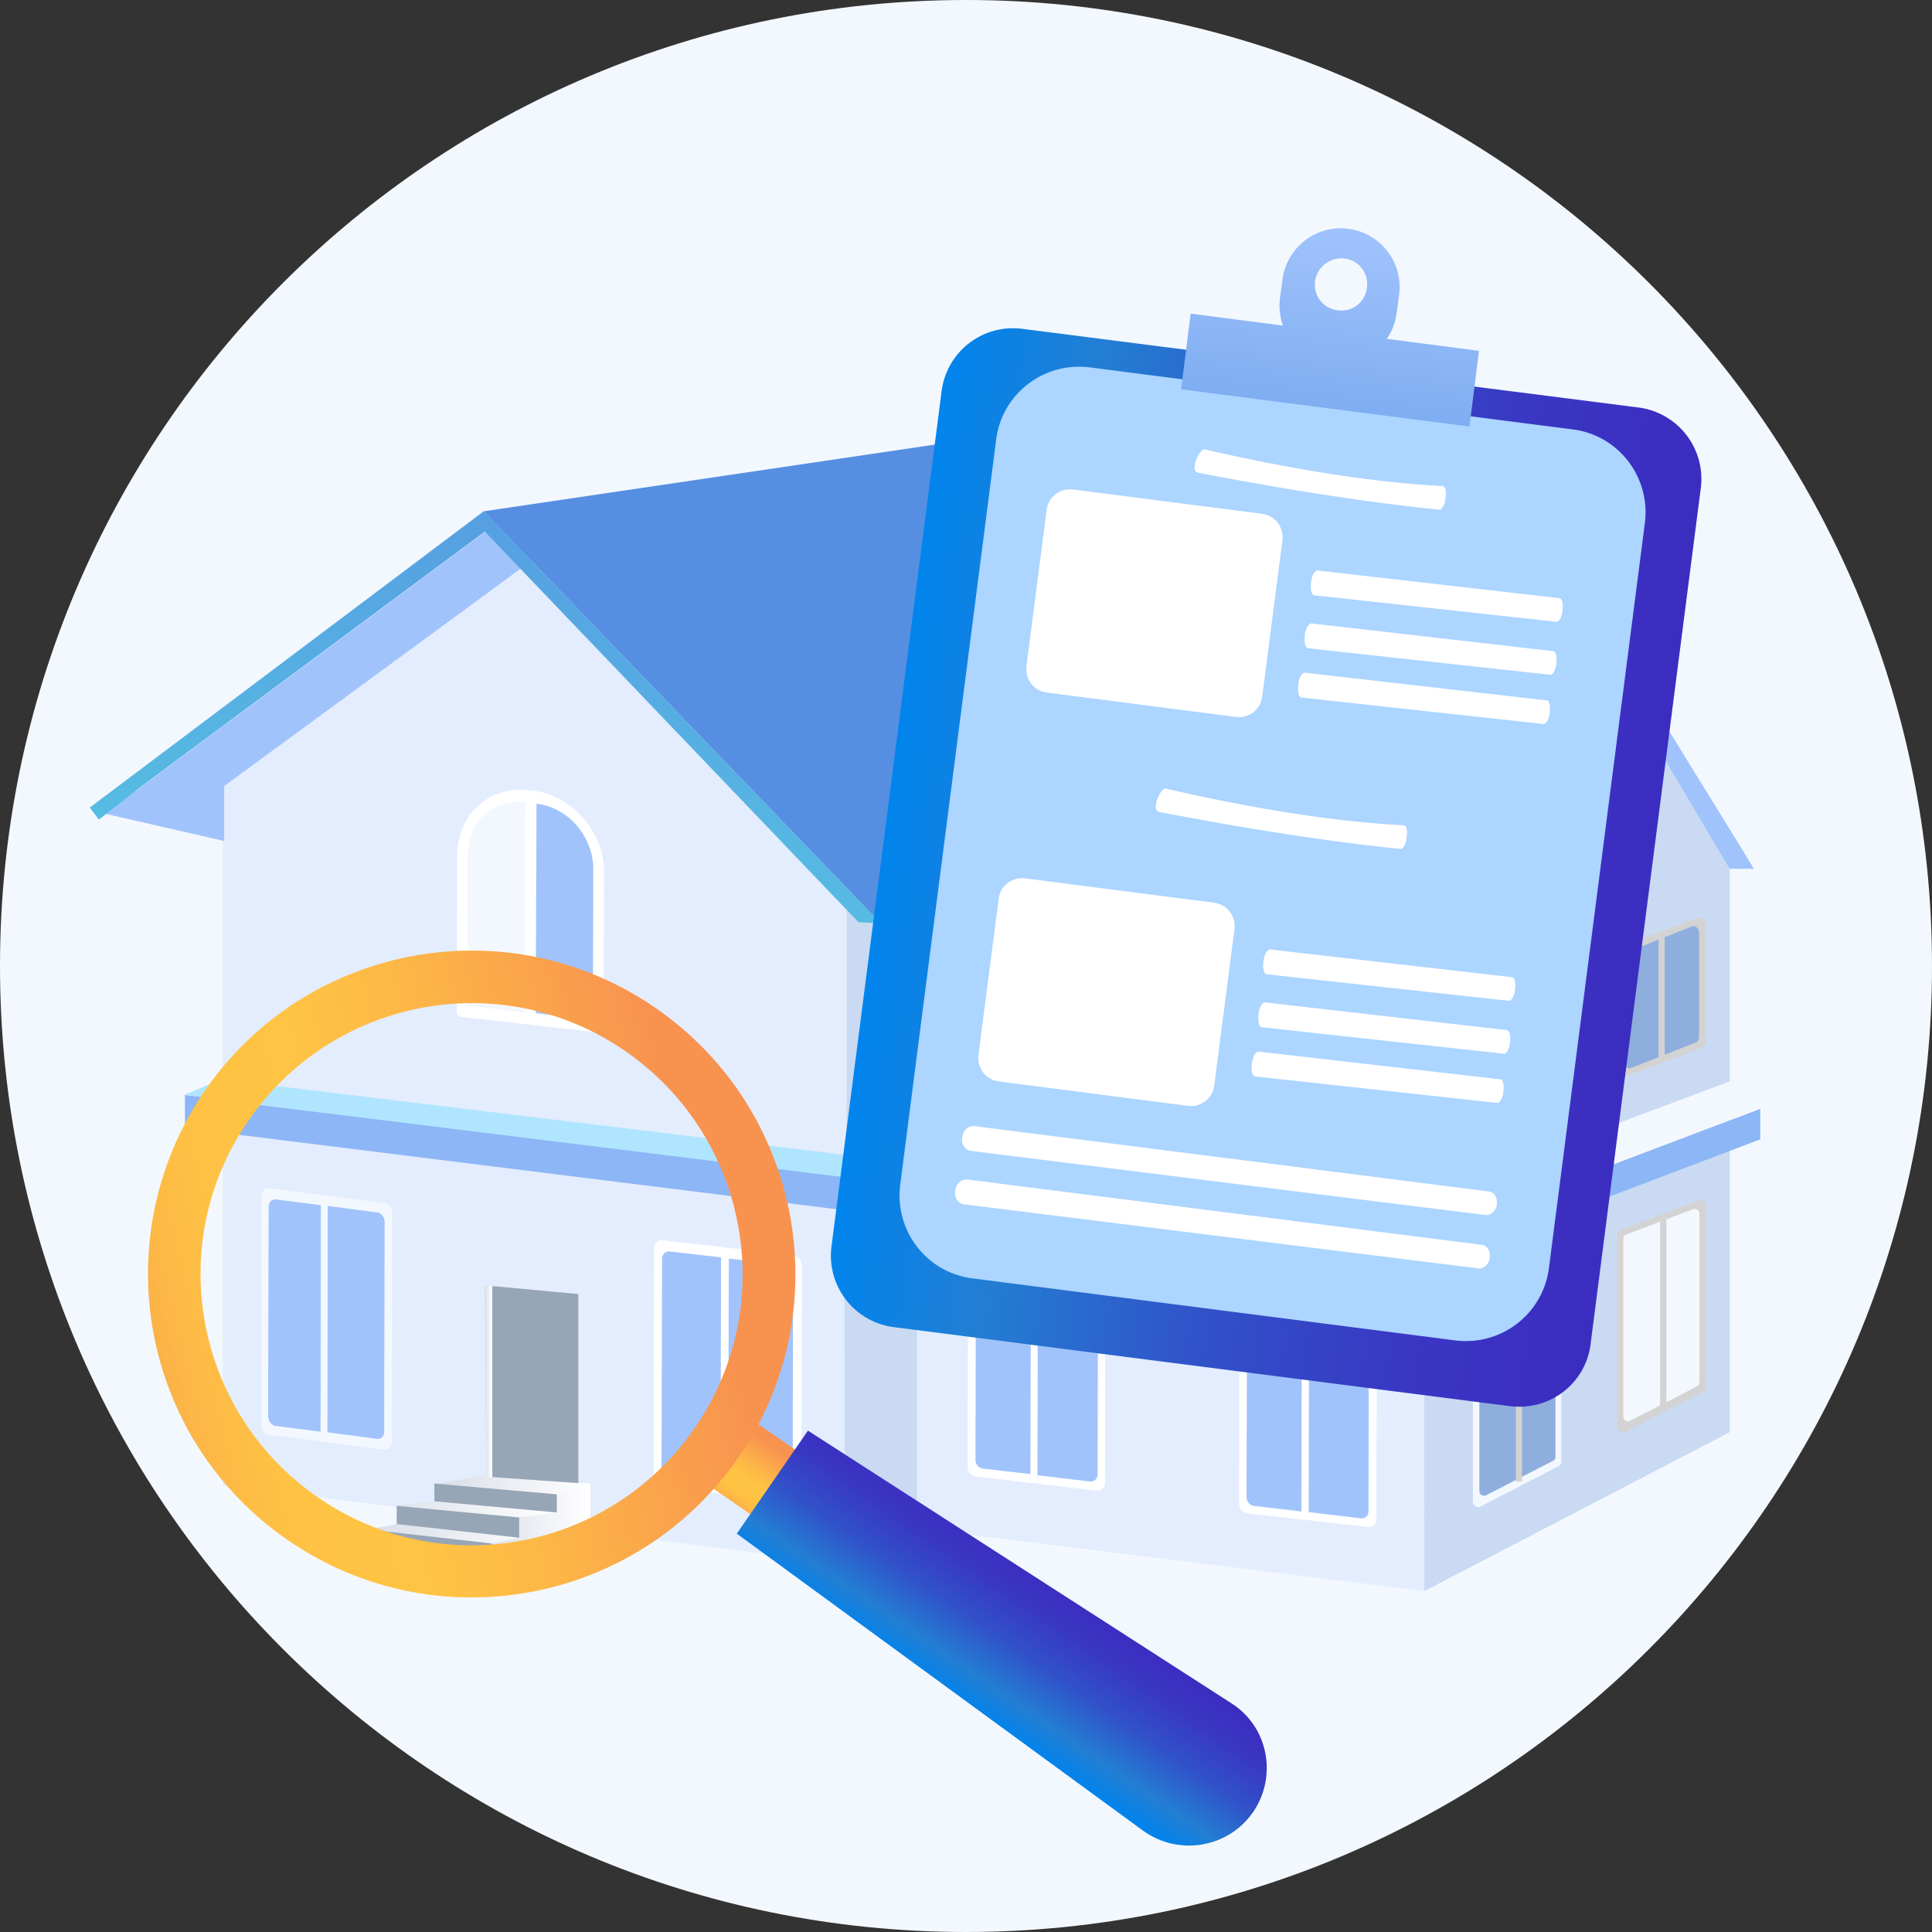 <svg width="100" height="100" fill="none" xmlns="http://www.w3.org/2000/svg"><rect width="100%" height="100%" fill="#333333" stroke="none"/><path d="M50 100c27.614 0 50-22.386 50-50S77.614 0 50 0 0 22.386 0 50s22.386 50 50 50z" fill="#F3F8FF"/><path d="M73.725 82.354l15.803-8.223v-30.6L83.19 33.104 73.683 46.06l.042 36.295z" fill="#C9DAF2"/><path d="M83.148 34.218l6.381 10.75h1.264l-7.281-12.013-.364 1.264z" fill="#A1C3FC"/><path d="M75.31 63.382l15.803-5.995v1.584L75.31 64.967v-1.585z" fill="#8CB6F5"/><path d="M91.113 57.388l-1.585-1.413-15.845 5.931 1.627 1.456 15.803-5.974zm-.021-12.742l-7.41-11.992-.064.172-8.436 17.644.235.214 8.287-17.216 7.088 11.499.3-.321zM76.231 66.83v10.88c0 .214.236.364.429.257l4.004-2.077c.107-.043.15-.15.15-.257V65.31a.292.292 0 00-.385-.279l-4.005 1.52c-.107.065-.193.172-.193.279z" fill="#F3F8FF"/><path d="M76.573 67.023v10.15c0 .193.193.3.364.215l3.448-1.778a.236.236 0 00.128-.214v-9.679c0-.171-.171-.3-.342-.235l-3.448 1.306c-.085.021-.15.128-.15.235z" fill="#8EAEDD"/><path d="M78.78 65.932h-.322v10.75h.321v-10.75zm4.924-1.992v9.915c0 .214.236.364.428.257l4.005-2.078c.107-.042.15-.15.15-.256V62.42a.292.292 0 00-.386-.278l-4.004 1.52c-.129.043-.193.15-.193.278z" fill="#D3D3D3"/><path d="M84.025 64.111v9.208c0 .193.193.3.364.214l3.448-1.777a.235.235 0 00.128-.214v-8.715c0-.172-.17-.3-.342-.236l-3.448 1.306c-.085.022-.15.107-.15.214z" fill="#F3F8FF"/><path d="M86.252 63.02h-.321v9.807h.32V63.02zm-9.528-4.476l3.876-1.456c.15-.043.235-.193.235-.343v-6.038a.367.367 0 00-.492-.343l-3.876 1.456c-.15.043-.236.193-.236.343V58.2c0 .257.257.429.493.343z" fill="#D3D3D3"/><path d="M76.981 58.137l3.298-1.306c.128-.043.192-.172.192-.3v-5.396c0-.236-.214-.386-.406-.3l-3.298 1.306c-.129.043-.193.171-.193.3v5.375c0 .235.214.385.407.32z" fill="#8EAEDD"/><path d="M78.694 51.264h-.321v6.488h.32v-6.488zm5.503 4.432l3.875-1.456c.15-.043.236-.193.236-.342v-6.039a.367.367 0 00-.493-.343l-3.875 1.456c-.15.043-.236.193-.236.343v6.039c0 .257.257.428.493.342z" fill="#D3D3D3"/><path d="M84.454 55.268l3.297-1.306c.129-.043.193-.172.193-.3v-5.396c0-.236-.214-.386-.407-.3l-3.297 1.306c-.129.043-.193.171-.193.3v5.396c0 .235.214.385.407.3z" fill="#8EAEDD"/><path d="M86.166 48.416h-.32v6.488h.32v-6.488z" fill="#D3D3D3"/><path d="M43.683 45.438l.022 35.503 3.768-1.841V44.967l-3.79.47z" fill="#C9DAF2"/><path d="M11.541 40.684v36.188l32.163 4.069-.021-20.964L11.54 40.684z" fill="#E3EDFE"/><path d="M30.557 76.788v2.848l-5.225 1.349-.6-.878-2.184-3.298 2.27-.407 5.739.386z" fill="url(#paint0_linear)"/><path d="M30.556 76.787v2.848l-5.225 1.35-.6-.879.708-1.349 3.468-1.456 1.65-.514z" fill="url(#paint1_linear)"/><path d="M25.46 79.892l1.413-.3v-1.049l1.95-.257v-.985l-6.34-.514v.92l-1.948.236v.943l-1.477.278v1.006l6.402.814v-1.092z" fill="url(#paint2_linear)"/><path d="M25.46 79.892l-6.402-.728v1.007l6.402.813v-1.092zm1.413-1.349l-6.338-.6v.942l6.338.707v-1.05zm-4.389-1.756v.92l6.338.579v-.942l-6.338-.557z" fill="#97A6B7"/><path d="M16.617 62.376l-2.334-.3c-.214-.021-.386.15-.386.386l-.021 10.856c0 .236.171.471.385.493l2.335.3.02-11.735zm2.912.385l-2.57-.342-.02 11.734 2.569.343c.214.021.385-.15.385-.386l.021-10.856c0-.257-.17-.471-.385-.493z" fill="#A1C3FC"/><path d="M19.892 62.27l-5.952-.77c-.215-.022-.407.171-.407.428l-.022 11.799c0 .257.171.492.407.535l2.677.343.342.042 2.934.386c.214.021.407-.171.407-.428l.021-11.8c0-.277-.192-.513-.407-.535zm-5.631 11.542c-.214-.021-.386-.257-.386-.492l.022-10.857c0-.235.171-.428.385-.385l2.334.3-.021 11.734-2.334-.3zm5.631.279c0 .235-.17.428-.385.385l-2.57-.343.022-11.734 2.57.343c.213.021.385.257.385.492l-.022 10.857z" fill="#F3F8FF"/><path d="M27.623 28.97l15.824 15.632.386.043v.321l.278.279-.278 1.649-.022 14.09-32.248-4.026.021-16.338 16.039-11.65z" fill="#E3EDFE"/><path d="M24.218 52.034V44.24c0-1.67 1.328-2.891 2.934-2.699l.021.022-.021 10.792-.021.022-2.913-.343zm3.534.407V41.627l.02-.021c1.628.192 2.934 1.691 2.934 3.383l-.02 7.773-.022.021-2.913-.342zm-.172-11.52l-.235-.022c-2.035-.236-3.683 1.285-3.683 3.383l-.022 8.095c0 .128.107.256.236.256l7.13.814c.129.022.236-.085.236-.214l.021-8.094c0-2.077-1.649-3.983-3.683-4.219z" fill="#fff"/><path d="M27.152 41.52c-1.627-.193-2.933 1.028-2.933 2.698l-.022 7.773.022.022 2.912.342.021-.021V41.52z" fill="#F3F8FF"/><path d="M27.773 41.605L27.73 52.42l.022.022 2.912.342.021-.021.022-7.773c0-1.692-1.306-3.212-2.934-3.383zm9.55 23.468l-2.634-.3a.383.383 0 00-.428.386l-.022 10.856c0 .236.193.471.428.493l2.634.3.022-11.735zm3.319.386l-2.912-.343-.043 11.756 2.912.342a.383.383 0 00.428-.385l.022-10.857a.491.491 0 00-.407-.513z" fill="#A1C3FC"/><path d="M41.05 64.968l-6.746-.771c-.257-.022-.45.171-.45.428l-.021 11.799c0 .257.214.492.45.535l6.745.771c.257.021.45-.171.45-.428l.021-11.799a.55.55 0 00-.45-.535zm-6.81 11.05l.021-10.858c0-.235.193-.428.428-.385l2.634.3-.021 11.734-2.634-.3a.49.49 0 01-.428-.492zm6.81.791c0 .236-.193.429-.429.386l-2.934-.321.022-11.735 2.912.343c.236.021.428.257.428.492V76.81z" fill="#fff"/><path d="M9.7 56.66l1.756-.793v1.07L9.7 56.66z" fill="#91B3FA"/><path d="M11.456 55.867l32.355 3.919 1.606 1.606L9.55 56.659l1.906-.792z" fill="#B0E5FF"/><path d="M29.935 66.979v9.786l-4.304-.3-.32-.043v-9.871l4.624.428z" fill="#97A6B7"/><path d="M25.481 66.55v9.915l-.321-.043-.086-9.871h.407z" fill="url(#paint3_linear)"/><path d="M47.473 79.1l26.253 3.254-.043-36.295h-26.21v33.04z" fill="#E3EDFE"/><path d="M27.558 28.992L11.605 40.683v2.848l-6.167-1.413 20.236-15.01 1.884 1.884z" fill="#A1C3FC"/><path d="M25.032 26.466l20.557 21.328 4.903-.942 15.803-9.636L54.282 22.14l-29.25 4.325z" fill="#568FE2"/><path d="M47.452 59.85l27.858 3.512-1.627-1.435-26.253-3.19c.022.385.022.749.022 1.113z" fill="#B0E5FF"/><path d="M48.736 61.241l-1.306-1.477 27.902 3.533-.022 1.713-26.574-3.769z" fill="#8CB6F5"/><path d="M48.65 47.151l4.048-16.788 30.985 2.741-8.373 17.324-26.66-3.277z" fill="url(#paint4_linear)"/><path d="M45.417 61.242l3.32-1.264v1.264l-3.32 1.585v-1.585z" fill="#568FE2"/><path d="M45.589 47.794L25.653 27.11h.021l-.642-.642L4.646 41.799l.472.62 2.227-1.734 17.751-13.169L44.432 47.73l1.157.064z" fill="url(#paint5_linear)"/><path d="M52.698 30.427l30.985 2.677v-.793l-30.985-2.676v.792z" fill="url(#paint6_linear)"/><path d="M48.737 59.977l-1.264-1.178-3.79 1.006 1.735 1.435 3.319-1.263z" fill="#80BFD8"/><path d="M53.362 65.439v-.15l.364.043v.15l2.698.32a.48.48 0 01.407.45l-.022 10.043c0 .236-.171.385-.407.364l-2.698-.321v.428l-.364-.043v-.428l-2.44-.278a.48.48 0 01-.408-.45l.022-10.043c0-.235.171-.385.407-.364l2.44.279zm3.426-.086l-6.253-.728a.383.383 0 00-.428.385l-.022 10.921c0 .236.193.471.429.493l6.252.728a.383.383 0 00.429-.386l.021-10.92a.49.49 0 00-.428-.493z" fill="#fff"/><path d="M53.362 65.439l-2.441-.279a.36.36 0 00-.407.364l-.021 10.043c0 .236.171.428.407.45l2.44.278.022-10.856zm3.062.364l-2.698-.322-.021 10.878 2.698.322a.36.36 0 00.407-.364l.021-10.043c-.021-.257-.193-.45-.407-.471z" fill="#A1C3FC"/><path d="M53.704 65.332l-.343-.043v.15l-.021 10.878v.428l.342.043v-.428l.022-10.878v-.15z" fill="#fff"/><path d="M67.388 67.364l-2.442-.278a.36.36 0 00-.406.364l-.022 10.043c0 .235.171.428.407.45l2.441.278.022-10.857zm3.061.364l-2.698-.32-.02 10.877 2.697.321a.36.36 0 00.407-.364l.021-10.043a.467.467 0 00-.406-.47z" fill="#A1C3FC"/><path d="M70.835 67.26l-6.252-.729a.383.383 0 00-.429.385l-.021 10.921c0 .236.193.471.428.493l2.805.321.236.021 3.212.364a.383.383 0 00.428-.385l.021-10.92c0-.215-.192-.429-.428-.472zm-5.91 10.706a.48.48 0 01-.407-.45l.022-10.043c0-.235.171-.385.406-.364l2.442.279-.022 10.878-2.44-.3zm5.91.257c0 .235-.171.385-.407.364l-2.698-.321.022-10.878 2.698.32a.48.48 0 01.407.45l-.022 10.065zM57.28 51.476v5.204a.654.654 0 01-.685.642l-5.996-.514a.634.634 0 01-.578-.642v-5.353c0-.386.321-.686.707-.643l5.995.642a.685.685 0 01.557.664z" fill="#fff"/><path d="M57.237 51.412v5.203a.654.654 0 01-.685.643l-5.996-.514a.634.634 0 01-.578-.643v-5.353c0-.385.321-.685.707-.642l5.995.642a.686.686 0 01.557.664z" fill="#fff"/><path d="M56.83 51.669v4.604c0 .32-.278.6-.62.556l-5.311-.47a.559.559 0 01-.514-.558V51.07c0-.342.3-.6.62-.556l5.311.578c.3.064.514.3.514.578z" fill="#A1C3FC"/><path d="M53.832 50.598h-.47v6.317h.47v-6.317zm17.517 2.72v5.204a.654.654 0 01-.685.642l-5.996-.514a.634.634 0 01-.578-.642v-5.354c0-.385.321-.685.706-.642l5.996.642a.668.668 0 01.557.664z" fill="#fff"/><path d="M70.942 53.575v4.604c0 .321-.278.6-.621.557l-5.31-.471a.559.559 0 01-.514-.557v-4.733c0-.342.3-.6.62-.556l5.311.578a.58.58 0 01.514.578z" fill="#A1C3FC"/><path d="M67.944 52.482h-.47V58.8h.47v-6.317z" fill="#fff"/><path d="M45.439 61.176l-.707-.085c-.021 0-.042 0-.064-.022l-.77-.107-.15-.021-32.035-3.962v-.042l-2.141-.257v1.734l2.098.236 32.998 4.111c.107.021.214 0 .3-.021l.471.021v-1.585z" fill="#8CB6F5"/><path d="M78.158 72.783l-31.884-4.09a3.728 3.728 0 01-3.233-4.197l5.695-44.24a3.728 3.728 0 014.197-3.234l31.863 4.069a3.728 3.728 0 013.234 4.197l-5.696 44.24c-.236 2.077-2.12 3.511-4.176 3.255z" fill="url(#paint7_linear)"/><path d="M75.332 69.38l-25.01-3.213c-2.356-.3-4.026-2.462-3.727-4.84l4.968-38.586c.3-2.355 2.463-4.026 4.84-3.726l25.01 3.212c2.356.3 4.026 2.463 3.726 4.84l-4.968 38.586a4.329 4.329 0 01-4.839 3.726z" fill="#ACD5FF"/><path d="M71.777 17.538c.278-.386.45-.836.514-1.35l.129-.942a3.04 3.04 0 00-2.634-3.405 3.04 3.04 0 00-3.405 2.634l-.129.943c-.064.492 0 .985.15 1.434l-4.775-.62-.492 3.918 14.925 1.927.492-3.919-4.775-.62zm-2.184-4.155c.75.086 1.263.771 1.156 1.52a1.326 1.326 0 01-1.52 1.157 1.326 1.326 0 01-1.156-1.52 1.367 1.367 0 011.52-1.157z" fill="url(#paint8_linear)"/><path d="M77.473 62.355c-.043.321-.3.557-.578.535l-26.638-3.319c-.3-.042-.514-.342-.45-.685v-.043c.043-.342.321-.578.62-.557l26.639 3.384c.278.043.45.321.407.642v.043zm-.364 2.764c-.043.32-.3.556-.578.535l-26.638-3.319c-.3-.043-.514-.343-.45-.685v-.043c.043-.343.321-.578.621-.557l26.638 3.383c.279.043.45.322.407.643v.043zm-2.291-39.295c-.043.321-.193.578-.321.557-3.812-.386-7.966-1.05-12.334-1.884-.15-.022-.386-.043-.322-.386v-.043c.043-.342.343-.835.493-.813 4.561 1.049 8.715 1.713 12.355 1.905.129.022.193.3.129.621v.043zM61.499 57.239l-9.807-1.264c-.664-.086-1.114-.685-1.05-1.349l1.05-8.116c.085-.663.685-1.113 1.349-1.049l9.807 1.264c.664.085 1.113.685 1.05 1.349l-1.05 8.115a1.206 1.206 0 01-1.35 1.05zm2.484-20.129l-9.807-1.264c-.664-.085-1.114-.685-1.05-1.349l1.05-8.116c.085-.663.685-1.113 1.349-1.049l9.807 1.264c.664.085 1.113.685 1.049 1.349l-1.05 8.115a1.206 1.206 0 01-1.348 1.05zm16.895-5.484c-.043.321-.193.578-.321.557l-12.527-1.37c-.15-.022-.214-.3-.171-.643v-.043c.043-.343.192-.6.342-.6l12.527 1.435c.129.021.193.3.15.621v.043zm-.321 2.742c-.043.321-.193.578-.322.557l-12.526-1.37c-.15-.022-.214-.3-.172-.643v-.043c.043-.343.193-.6.343-.6l12.527 1.435c.128.022.193.3.15.621v.043zm-.343 2.549c-.043.321-.193.578-.321.557l-12.527-1.37c-.15-.022-.214-.3-.171-.643v-.043c.043-.343.192-.6.342-.6l12.527 1.435c.129.022.193.3.15.621v.043zm-1.798 14.326c-.043.321-.193.578-.322.557l-12.526-1.37c-.15-.022-.215-.3-.172-.643v-.043c.043-.343.193-.6.343-.6l12.527 1.435c.128.022.192.3.15.621v.043zm-.258 2.74c-.043.322-.193.578-.321.557L65.31 53.17c-.15-.022-.214-.3-.172-.643v-.043c.043-.342.193-.6.343-.6l12.527 1.435c.128.022.193.3.15.621v.043zm-.342 2.547c-.043.321-.193.578-.321.557l-12.527-1.37c-.15-.022-.214-.3-.171-.643v-.043c.043-.342.192-.6.342-.6l12.527 1.435c.129.022.193.3.15.621v.043zm-5.011-13.147c-.043.321-.193.578-.322.556-3.811-.385-7.965-1.049-12.334-1.884-.15-.021-.385-.043-.32-.385v-.043c.042-.343.342-.835.492-.814 4.56 1.05 8.715 1.713 12.355 1.906.129.021.193.3.129.62v.044z" fill="#fff"/><path d="M45.374 77.946l-2.312 3.34-6.703-4.625 2.313-3.34 6.702 4.625z" fill="url(#paint9_linear)"/><path d="M33.919 52.164c-7.602-5.247-18.03-3.34-23.298 4.26-5.246 7.624-3.34 18.052 4.283 23.298 7.601 5.247 18.03 3.34 23.297-4.26 5.268-7.603 3.34-18.052-4.282-23.298zm2.034 21.755c-4.411 6.382-13.148 7.988-19.508 3.577-6.38-4.412-7.987-13.148-3.576-19.508 4.411-6.381 13.148-7.987 19.508-3.576 6.36 4.411 7.987 13.126 3.576 19.508z" fill="url(#paint10_linear)"/><path d="M64.86 93.792c-1.284 1.863-3.854 2.291-5.695.963L38.137 79.382l3.683-5.332 21.884 14.09c1.927 1.199 2.441 3.769 1.157 5.653z" fill="url(#paint11_linear)"/><defs><linearGradient id="paint0_linear" x1="22.547" y1="78.692" x2="30.551" y2="78.692" gradientUnits="userSpaceOnUse"><stop stop-color="#D8DEE8"/><stop offset="1" stop-color="#fff"/></linearGradient><linearGradient id="paint1_linear" x1="24.728" y1="78.892" x2="30.551" y2="78.892" gradientUnits="userSpaceOnUse"><stop stop-color="#D8DEE8"/><stop offset="1" stop-color="#fff"/></linearGradient><linearGradient id="paint2_linear" x1="19.051" y1="78.892" x2="28.83" y2="78.892" gradientUnits="userSpaceOnUse"><stop stop-color="#D8DEE8"/><stop offset="1" stop-color="#fff"/></linearGradient><linearGradient id="paint3_linear" x1="25.084" y1="71.51" x2="25.483" y2="71.51" gradientUnits="userSpaceOnUse"><stop stop-color="#D8DEE8"/><stop offset="1" stop-color="#fff"/></linearGradient><linearGradient id="paint4_linear" x1="31.404" y1="40.4" x2="96.486" y2="40.4" gradientUnits="userSpaceOnUse"><stop stop-color="#56BDE2"/><stop offset=".709" stop-color="#568FE2"/></linearGradient><linearGradient id="paint5_linear" x1="23.967" y1="52.551" x2="29.843" y2="13.033" gradientUnits="userSpaceOnUse"><stop offset=".172" stop-color="#56BDE2"/><stop offset=".902" stop-color="#568FE2"/></linearGradient><linearGradient id="paint6_linear" x1="52.706" y1="31.365" x2="83.674" y2="31.365" gradientUnits="userSpaceOnUse"><stop stop-color="#56BDE2"/><stop offset=".709" stop-color="#568FE2"/></linearGradient><linearGradient id="paint7_linear" x1="45.874" y1="42.383" x2="85.202" y2="47.438" gradientUnits="userSpaceOnUse"><stop stop-color="#0084ED"/><stop offset=".205" stop-color="#237ED3"/><stop offset=".491" stop-color="#3152C9"/><stop offset=".767" stop-color="#3937C3"/><stop offset=".967" stop-color="#3C2DC1"/></linearGradient><linearGradient id="paint8_linear" x1="68.344" y1="22.907" x2="70.348" y2="8.019" gradientUnits="userSpaceOnUse"><stop stop-color="#78A9EF"/><stop offset=".708" stop-color="#9FC2FC"/></linearGradient><linearGradient id="paint9_linear" x1="39.728" y1="78.947" x2="42.042" y2="75.595" gradientUnits="userSpaceOnUse"><stop stop-color="#FCB148"/><stop offset=".052" stop-color="#FDBA46"/><stop offset=".142" stop-color="#FFC244"/><stop offset=".318" stop-color="#FFC444"/><stop offset=".485" stop-color="#FDB946"/><stop offset=".775" stop-color="#F99C4D"/><stop offset=".866" stop-color="#F8924F"/><stop offset="1" stop-color="#F8924F"/></linearGradient><linearGradient id="paint10_linear" x1="8.162" y1="70.022" x2="40.651" y2="61.887" gradientUnits="userSpaceOnUse"><stop stop-color="#FCB148"/><stop offset=".052" stop-color="#FDBA46"/><stop offset=".142" stop-color="#FFC244"/><stop offset=".318" stop-color="#FFC444"/><stop offset=".485" stop-color="#FDB946"/><stop offset=".775" stop-color="#F99C4D"/><stop offset=".866" stop-color="#F8924F"/><stop offset="1" stop-color="#F8924F"/></linearGradient><linearGradient id="paint11_linear" x1="50.18" y1="88.501" x2="54.755" y2="81.875" gradientUnits="userSpaceOnUse"><stop stop-color="#0084ED"/><stop offset=".205" stop-color="#237ED3"/><stop offset=".491" stop-color="#3152C9"/><stop offset=".767" stop-color="#3937C3"/><stop offset=".967" stop-color="#3C2DC1"/></linearGradient></defs></svg>